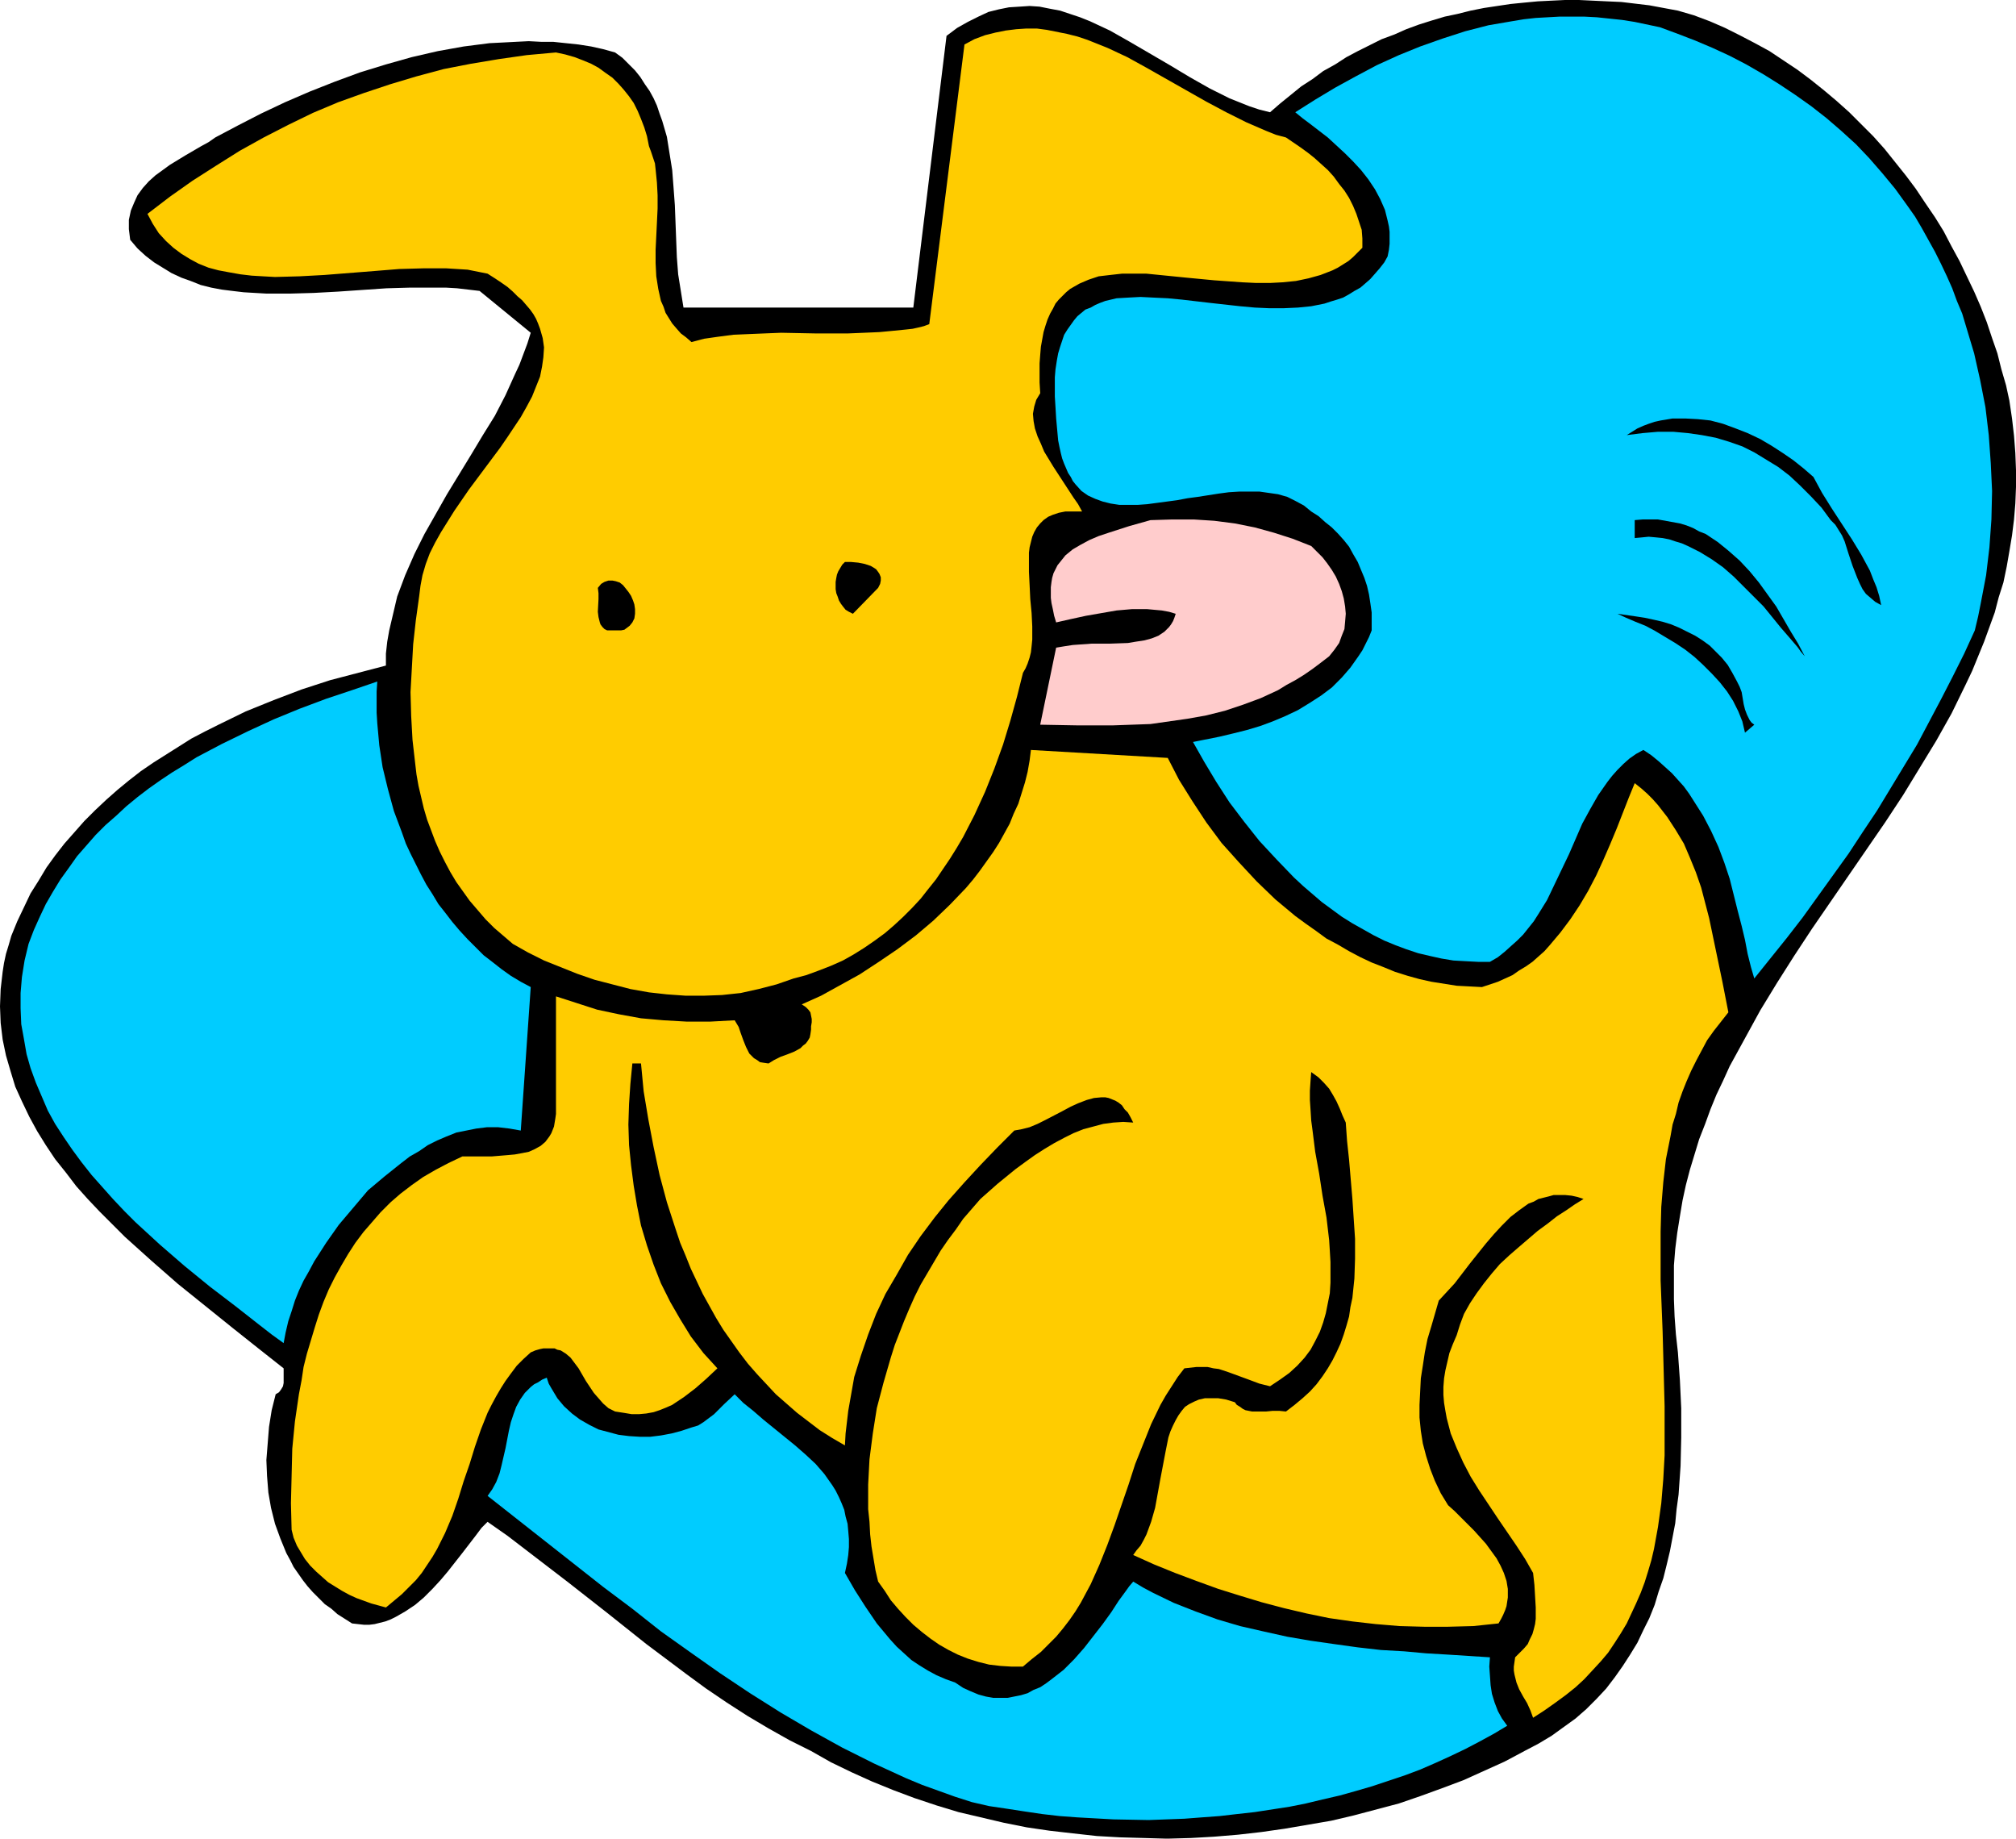 <?xml version="1.0" encoding="UTF-8" standalone="no"?>
<svg
   version="1.0"
   width="129.766mm"
   height="118.324mm"
   id="svg12"
   sodipodi:docname="Dog Leaping 2.wmf"
   xmlns:inkscape="http://www.inkscape.org/namespaces/inkscape"
   xmlns:sodipodi="http://sodipodi.sourceforge.net/DTD/sodipodi-0.dtd"
   xmlns="http://www.w3.org/2000/svg"
   xmlns:svg="http://www.w3.org/2000/svg">
  <sodipodi:namedview
     id="namedview12"
     pagecolor="#ffffff"
     bordercolor="#000000"
     borderopacity="0.25"
     inkscape:showpageshadow="2"
     inkscape:pageopacity="0.0"
     inkscape:pagecheckerboard="0"
     inkscape:deskcolor="#d1d1d1"
     inkscape:document-units="mm" />
  <defs
     id="defs1">
    <pattern
       id="WMFhbasepattern"
       patternUnits="userSpaceOnUse"
       width="6"
       height="6"
       x="0"
       y="0" />
  </defs>
  <path
     style="fill:#000000;fill-opacity:1;fill-rule:evenodd;stroke:none"
     d="m 308.979,27.304 2.424,-2.1 2.586,-2.1 2.586,-2.1 2.747,-1.777 2.586,-1.939 2.909,-1.616 2.747,-1.777 2.747,-1.454 2.909,-1.454 2.909,-1.454 3.07,-1.131 2.909,-1.293 3.07,-1.131 3.07,-0.969 3.232,-0.969 3.07,-0.646 3.232,-0.808 3.232,-0.646 3.232,-0.485 3.232,-0.485 3.232,-0.323 3.394,-0.323 3.232,-0.162 L 380.729,0 h 3.394 l 3.394,0.162 3.394,0.162 3.555,0.162 6.787,0.808 6.949,1.293 3.878,1.131 3.878,1.454 3.717,1.616 3.555,1.777 3.717,1.939 3.555,1.939 3.394,2.262 3.394,2.262 3.232,2.423 3.232,2.585 3.07,2.585 3.07,2.747 2.909,2.908 2.909,2.908 2.747,3.07 2.586,3.231 2.586,3.231 2.424,3.231 2.262,3.393 2.424,3.554 2.101,3.393 1.939,3.716 1.939,3.554 1.778,3.716 1.778,3.716 1.616,3.716 1.454,3.716 1.293,3.878 1.293,3.716 0.97,3.878 1.131,3.878 0.808,3.716 0.646,4.362 0.485,4.201 0.323,4.201 0.162,4.201 v 4.039 l -0.162,4.039 -0.323,3.878 -0.485,3.878 -0.646,3.878 -0.646,3.716 -0.808,3.878 -1.131,3.554 -0.97,3.716 -1.293,3.554 -1.293,3.554 -1.454,3.554 -1.454,3.554 -1.616,3.393 -3.394,6.947 -3.717,6.624 -4.04,6.624 -4.04,6.624 -4.363,6.624 -8.888,12.925 -8.888,12.925 -4.363,6.624 -4.202,6.624 -4.04,6.624 -3.717,6.786 -3.717,6.786 -1.616,3.554 -1.616,3.393 -1.454,3.554 -1.293,3.554 -1.454,3.716 -1.131,3.716 -1.131,3.716 -0.97,3.716 -0.808,3.716 -0.646,3.878 -0.646,4.039 -0.485,3.878 -0.323,4.039 v 4.201 4.039 l 0.162,4.201 0.323,4.362 0.485,4.362 0.485,6.786 0.323,6.786 v 7.109 l -0.162,6.947 -0.485,6.947 -0.485,3.554 -0.323,3.393 -0.646,3.393 -0.646,3.393 -0.808,3.393 -0.808,3.231 -1.131,3.231 -0.97,3.231 -1.293,3.231 -1.454,2.908 -1.454,3.07 -1.778,2.908 -1.778,2.747 -1.939,2.747 -2.101,2.747 -2.262,2.423 -2.586,2.585 -2.586,2.262 -2.909,2.1 -2.909,2.1 -3.232,1.939 -3.394,1.777 -4.848,2.585 -5.01,2.262 -5.01,2.262 -5.171,1.939 -5.333,1.939 -5.171,1.777 -5.494,1.454 -5.494,1.454 -5.494,1.293 -5.656,0.969 -5.656,0.969 -5.656,0.808 -5.656,0.646 -5.818,0.485 -5.656,0.323 -5.818,0.162 -5.656,-0.162 -5.818,-0.162 -5.656,-0.323 -5.818,-0.646 -5.656,-0.646 -5.494,-0.808 -5.656,-1.131 -5.494,-1.293 -5.494,-1.293 -5.333,-1.616 -5.333,-1.777 -5.171,-1.939 -5.171,-2.1 -5.01,-2.262 -5.01,-2.423 -4.848,-2.747 -5.171,-2.585 -5.171,-2.908 -5.171,-3.07 -5.01,-3.231 -5.01,-3.393 -4.848,-3.554 -9.696,-7.27 -9.534,-7.593 -9.696,-7.593 -9.696,-7.432 -4.848,-3.716 -4.848,-3.393 -1.454,1.454 -1.454,1.939 -1.616,2.1 -1.616,2.1 -3.555,4.524 -1.778,2.1 -1.939,2.1 -2.101,2.1 -2.101,1.777 -2.424,1.616 -2.262,1.293 -1.293,0.646 -1.293,0.485 -1.293,0.323 -1.293,0.323 -1.293,0.162 H 88.557 l -1.454,-0.162 -1.454,-0.162 -1.778,-1.131 -1.778,-1.131 -1.454,-1.293 -1.616,-1.131 -2.909,-2.908 -1.293,-1.454 -1.131,-1.454 -1.131,-1.616 -1.131,-1.616 -0.808,-1.616 -0.97,-1.777 -1.454,-3.554 -1.293,-3.554 -0.97,-3.878 -0.646,-3.716 -0.323,-4.039 -0.162,-3.878 0.323,-4.039 0.323,-4.039 0.646,-4.039 0.97,-3.878 0.808,-0.485 0.485,-0.646 0.485,-0.808 0.162,-0.808 v -1.777 -0.808 -0.969 l -3.07,-2.423 -3.07,-2.423 -6.302,-5.008 -6.626,-5.332 -6.626,-5.332 -6.464,-5.655 -6.464,-5.816 -3.07,-3.07 -3.07,-3.07 -2.909,-3.07 -2.747,-3.07 -2.586,-3.393 -2.586,-3.231 -2.262,-3.393 -2.101,-3.393 -1.939,-3.554 -1.778,-3.716 -1.616,-3.554 L 2.586,260.602 1.454,256.724 0.646,252.847 0.162,248.808 0,244.769 l 0.162,-4.201 0.485,-4.201 0.323,-2.1 0.485,-2.262 0.646,-2.1 0.646,-2.262 1.454,-3.554 1.616,-3.393 1.616,-3.393 1.939,-3.07 1.939,-3.231 2.101,-2.908 2.262,-2.908 2.424,-2.747 2.424,-2.747 2.586,-2.585 2.747,-2.585 2.747,-2.423 2.747,-2.262 2.909,-2.262 3.07,-2.1 3.07,-1.939 3.07,-1.939 3.07,-1.939 3.394,-1.777 3.232,-1.616 6.626,-3.231 6.787,-2.747 6.787,-2.585 6.949,-2.262 6.787,-1.777 6.787,-1.777 v -2.908 l 0.323,-2.908 0.485,-2.747 0.646,-2.747 0.646,-2.747 0.646,-2.747 0.97,-2.585 0.97,-2.585 2.262,-5.17 2.424,-4.847 2.747,-4.847 2.747,-4.847 5.818,-9.532 2.909,-4.847 2.909,-4.685 2.586,-5.008 2.262,-5.008 1.131,-2.423 0.97,-2.585 0.97,-2.585 0.808,-2.585 -12.443,-10.179 -2.747,-0.323 -2.747,-0.323 -2.747,-0.162 h -2.747 -5.818 L 94.051,70.119 82.254,70.926 76.275,71.25 70.619,71.411 H 64.802 L 62.054,71.25 59.307,71.088 56.56,70.765 53.974,70.442 51.389,69.957 48.803,69.311 46.379,68.341 44.117,67.534 41.693,66.403 39.592,65.11 37.491,63.818 35.39,62.202 l -1.939,-1.777 -1.778,-2.1 -0.162,-1.293 -0.162,-1.293 v -1.131 -1.131 l 0.485,-2.262 0.808,-1.939 0.808,-1.777 1.293,-1.777 1.454,-1.616 1.616,-1.454 1.778,-1.293 1.778,-1.293 3.717,-2.262 1.939,-1.131 1.939,-1.131 1.778,-0.969 1.616,-1.131 5.494,-2.908 5.656,-2.908 5.818,-2.747 5.979,-2.585 6.141,-2.423 6.141,-2.262 6.302,-1.939 6.302,-1.777 6.302,-1.454 6.302,-1.131 6.302,-0.808 3.232,-0.162 3.07,-0.162 3.232,-0.162 3.07,0.162 h 2.909 l 3.07,0.323 3.07,0.323 3.07,0.485 2.909,0.646 2.909,0.808 1.778,1.293 1.616,1.616 1.454,1.454 1.293,1.616 1.131,1.777 1.131,1.616 0.97,1.777 0.808,1.777 0.646,1.939 0.646,1.777 1.131,3.878 0.646,4.039 0.646,4.039 0.323,4.201 0.323,4.362 0.323,8.401 0.162,4.201 0.323,4.201 0.646,4.039 0.646,4.039 h 55.914 l 8.08,-66.079 2.586,-1.939 2.586,-1.454 2.586,-1.293 2.424,-1.131 2.586,-0.646 2.424,-0.485 2.586,-0.162 2.424,-0.162 2.424,0.162 2.424,0.485 2.586,0.485 2.424,0.808 2.424,0.808 2.424,0.969 2.424,1.131 2.424,1.131 4.848,2.747 9.696,5.655 4.848,2.908 4.848,2.747 4.848,2.423 2.424,0.969 2.424,0.969 2.424,0.808 z"
     id="path1" />
  <path
     style="fill:#ffcc00;fill-opacity:1;fill-rule:evenodd;stroke:none"
     d="m 331.441,60.263 -1.131,1.131 -1.131,1.131 -1.131,0.969 -1.293,0.808 -1.293,0.808 -1.293,0.646 -2.909,1.131 -2.909,0.808 -3.07,0.646 -3.232,0.323 -3.07,0.162 h -3.394 l -3.394,-0.162 -6.787,-0.485 -6.787,-0.646 -6.464,-0.646 -3.232,-0.323 h -3.07 -2.909 l -2.909,0.323 -2.747,0.323 -2.424,0.808 -2.262,0.969 -1.131,0.646 -1.131,0.646 -0.97,0.808 -0.808,0.808 -0.97,0.969 -0.808,0.969 -0.646,1.293 -0.646,1.131 -0.646,1.454 -0.485,1.454 -0.485,1.616 -0.323,1.777 -0.323,1.777 -0.162,1.939 -0.162,2.1 v 2.262 2.423 l 0.162,2.585 -0.485,0.808 -0.485,0.808 -0.485,1.616 -0.323,1.777 0.162,1.777 0.323,1.777 0.646,1.939 0.808,1.777 0.808,1.939 2.262,3.716 2.424,3.716 2.424,3.716 1.131,1.616 0.97,1.777 h -2.101 -1.939 l -1.616,0.323 -1.454,0.485 -1.131,0.485 -1.131,0.808 -0.808,0.808 -0.808,0.969 -0.646,1.131 -0.485,1.131 -0.323,1.292 -0.323,1.293 -0.162,1.293 v 1.616 3.07 l 0.162,3.231 0.162,3.393 0.323,3.393 0.162,3.231 v 3.231 l -0.162,1.616 -0.162,1.454 -0.323,1.293 -0.485,1.454 -0.485,1.131 -0.646,1.131 -1.454,5.816 -1.616,5.816 -1.778,5.816 -2.101,5.816 -2.262,5.655 -2.586,5.655 -2.747,5.332 -1.616,2.747 -1.616,2.585 -3.394,5.008 -1.939,2.423 -1.778,2.262 -2.101,2.262 -2.101,2.1 -2.262,2.1 -2.262,1.939 -2.424,1.777 -2.586,1.777 -2.586,1.616 -2.586,1.454 -2.909,1.293 -2.909,1.131 -3.07,1.131 -3.07,0.808 -4.202,1.454 -4.363,1.131 -4.363,0.969 -4.525,0.485 -4.363,0.162 h -4.525 l -4.525,-0.323 -4.363,-0.485 -4.525,-0.808 -4.363,-1.131 -4.363,-1.131 -4.202,-1.454 -4.04,-1.616 -4.04,-1.616 -3.878,-1.939 -3.717,-2.1 -2.262,-1.939 -2.262,-1.939 -2.101,-2.1 -1.939,-2.262 -1.939,-2.262 -1.616,-2.262 -1.616,-2.262 -1.454,-2.423 -1.293,-2.423 -1.293,-2.585 -1.131,-2.585 -0.97,-2.585 -0.97,-2.585 -0.808,-2.747 -0.646,-2.747 -0.646,-2.747 -0.485,-2.747 -0.323,-2.747 -0.646,-5.655 -0.323,-5.816 -0.162,-5.816 0.323,-5.816 0.323,-5.816 0.646,-5.816 0.808,-5.816 0.323,-2.585 0.485,-2.585 0.808,-2.747 0.97,-2.585 1.293,-2.585 1.454,-2.585 1.616,-2.585 1.616,-2.585 3.555,-5.17 7.595,-10.178 1.778,-2.585 1.616,-2.423 1.616,-2.423 1.454,-2.585 1.293,-2.423 0.97,-2.423 0.97,-2.423 0.485,-2.423 0.323,-2.262 0.162,-2.423 -0.323,-2.262 -0.646,-2.262 -0.485,-1.293 -0.485,-1.131 -0.646,-1.131 -0.808,-1.131 -0.97,-1.131 -0.97,-1.131 -1.131,-0.969 -1.131,-1.131 -1.293,-1.131 -1.616,-1.131 -1.454,-0.969 -1.778,-1.131 -2.424,-0.485 -2.424,-0.485 -2.586,-0.162 -2.586,-0.162 h -5.656 l -5.818,0.162 -5.979,0.485 -6.141,0.485 -6.141,0.485 -5.979,0.323 -5.979,0.162 -2.909,-0.162 -2.747,-0.162 -2.747,-0.323 -2.747,-0.485 -2.586,-0.485 -2.424,-0.646 -2.424,-0.969 -2.101,-1.131 -2.101,-1.293 -1.939,-1.454 -1.778,-1.616 -1.778,-1.939 -1.454,-2.262 -1.293,-2.423 5.494,-4.201 5.494,-3.878 5.818,-3.716 5.656,-3.554 5.818,-3.231 5.979,-3.07 5.979,-2.908 6.141,-2.585 6.302,-2.262 6.302,-2.1 6.464,-1.939 6.626,-1.777 6.626,-1.293 6.787,-1.131 6.787,-0.969 7.11,-0.646 2.262,0.485 2.262,0.646 2.101,0.808 1.939,0.808 1.778,0.969 1.778,1.293 1.616,1.131 1.454,1.454 1.293,1.454 1.293,1.616 1.131,1.616 0.97,1.939 0.808,1.939 0.808,2.1 0.646,2.1 0.485,2.423 0.485,1.293 0.485,1.454 0.485,1.454 0.162,1.454 0.323,3.231 0.162,3.07 v 3.231 l -0.162,3.393 -0.323,6.624 v 3.231 l 0.162,3.231 0.485,3.07 0.323,1.454 0.323,1.454 0.646,1.454 0.485,1.454 0.808,1.293 0.808,1.293 0.97,1.131 1.131,1.293 1.293,0.969 1.293,1.131 3.07,-0.808 3.394,-0.485 3.717,-0.485 3.717,-0.162 3.878,-0.162 4.04,-0.162 8.242,0.162 h 8.08 l 3.878,-0.162 3.717,-0.162 3.394,-0.323 3.232,-0.323 1.454,-0.162 1.454,-0.323 1.293,-0.323 1.293,-0.485 8.565,-68.018 2.424,-1.293 2.586,-0.969 2.586,-0.646 2.424,-0.485 2.586,-0.323 2.424,-0.162 h 2.586 l 2.424,0.323 2.424,0.485 2.424,0.485 2.586,0.646 2.424,0.808 2.424,0.969 2.424,0.969 4.848,2.262 4.686,2.585 4.848,2.747 4.848,2.747 4.848,2.747 4.848,2.585 4.848,2.423 4.848,2.1 2.424,0.969 2.424,0.646 3.555,2.423 1.778,1.293 1.616,1.293 1.616,1.454 1.616,1.454 1.454,1.616 1.293,1.777 1.293,1.616 1.131,1.777 0.97,1.939 0.808,1.939 0.646,1.939 0.646,1.939 0.162,2.1 z"
     id="path2" />
  <path
     style="fill:#00ccff;fill-opacity:1;fill-rule:evenodd;stroke:none"
     d="m 463.953,49.923 1.939,2.747 1.616,2.747 1.616,2.908 1.616,2.908 1.454,2.908 1.454,3.07 1.293,2.908 1.131,3.07 1.293,3.07 1.939,6.463 0.97,3.231 1.454,6.463 1.293,6.624 0.808,6.786 0.485,6.786 0.323,6.786 -0.162,6.947 -0.485,6.786 -0.808,6.786 -1.293,6.786 -0.646,3.231 -0.808,3.393 -2.586,5.655 -2.747,5.493 -2.909,5.655 -2.909,5.493 -2.909,5.493 -3.232,5.332 -3.232,5.332 -3.232,5.332 -3.555,5.332 -3.394,5.17 -3.717,5.17 -3.717,5.17 -3.717,5.17 -3.878,5.008 -7.918,9.855 -0.808,-2.747 -0.808,-3.231 -0.646,-3.393 -0.808,-3.393 -0.97,-3.716 -0.97,-3.878 -0.97,-3.878 -1.293,-3.878 -1.454,-3.878 -1.778,-3.878 -1.939,-3.716 -2.262,-3.554 -1.131,-1.777 -1.293,-1.777 -1.454,-1.616 -1.454,-1.616 -1.616,-1.454 -1.616,-1.454 -1.778,-1.454 -1.939,-1.293 -1.778,0.969 -1.616,1.131 -1.454,1.293 -1.454,1.454 -1.293,1.454 -1.131,1.454 -2.262,3.231 -1.939,3.393 -1.939,3.554 -3.232,7.432 -1.778,3.716 -1.778,3.716 -1.778,3.716 -2.101,3.393 -1.131,1.777 -1.293,1.616 -1.293,1.616 -1.454,1.454 -1.454,1.293 -1.616,1.454 -1.616,1.293 -1.939,1.131 h -2.909 l -3.07,-0.162 -2.909,-0.162 -2.909,-0.485 -2.909,-0.646 -2.747,-0.646 -2.909,-0.969 -2.586,-0.969 -2.747,-1.131 -2.586,-1.293 -2.586,-1.454 -2.586,-1.454 -2.586,-1.616 -2.424,-1.777 -2.424,-1.777 -2.262,-1.939 -2.262,-1.939 -2.262,-2.1 -4.202,-4.362 -4.202,-4.524 -3.717,-4.685 -3.555,-4.685 -3.232,-5.008 -2.909,-4.847 -2.747,-4.847 6.464,-1.292 3.394,-0.808 3.232,-0.808 3.232,-0.969 3.07,-1.131 3.07,-1.292 3.07,-1.454 2.909,-1.777 2.747,-1.777 2.586,-1.939 2.424,-2.423 2.101,-2.423 1.939,-2.747 0.97,-1.454 0.808,-1.616 0.808,-1.616 0.646,-1.616 v -2.262 -2.1 l -0.323,-2.262 -0.323,-2.1 -0.485,-2.1 -0.646,-1.939 -0.808,-1.939 -0.808,-1.939 -1.131,-1.939 -0.97,-1.777 -1.293,-1.616 -1.454,-1.616 -1.454,-1.454 -1.616,-1.293 -1.616,-1.454 -1.778,-1.131 -1.778,-1.454 -2.101,-1.131 -1.939,-0.969 -2.262,-0.646 -2.262,-0.323 -2.262,-0.323 h -2.424 -2.424 l -2.586,0.162 -2.424,0.323 -5.171,0.808 -2.424,0.323 -2.586,0.485 -4.848,0.646 -2.424,0.323 -2.262,0.162 h -2.424 -2.101 l -2.101,-0.323 -1.939,-0.485 -1.778,-0.646 -1.778,-0.808 -1.616,-1.131 -1.454,-1.616 -0.646,-0.808 -0.485,-0.969 -0.646,-0.969 -0.485,-1.131 -0.485,-1.131 -0.485,-1.293 -0.323,-1.293 -0.323,-1.454 -0.323,-1.616 -0.162,-1.777 -0.162,-1.777 -0.162,-1.777 -0.162,-2.747 -0.162,-2.585 v -2.423 -2.262 l 0.162,-1.939 0.323,-2.1 0.323,-1.777 0.485,-1.616 0.485,-1.454 0.485,-1.454 0.808,-1.293 0.808,-1.131 0.808,-1.131 0.808,-0.969 0.97,-0.808 0.97,-0.808 1.293,-0.485 1.131,-0.646 1.131,-0.485 1.293,-0.485 2.747,-0.646 2.747,-0.162 3.07,-0.162 3.232,0.162 3.394,0.162 3.394,0.323 6.949,0.808 7.272,0.808 3.555,0.323 3.555,0.162 h 3.394 l 3.555,-0.162 3.232,-0.323 3.232,-0.646 1.454,-0.485 1.616,-0.485 1.454,-0.485 1.454,-0.808 1.293,-0.808 1.454,-0.808 1.131,-0.969 1.293,-1.131 1.131,-1.293 1.131,-1.293 1.131,-1.454 0.808,-1.454 0.323,-1.616 0.162,-1.454 V 57.84 56.386 l -0.162,-1.293 -0.323,-1.454 -0.646,-2.585 -1.131,-2.585 -1.293,-2.423 -1.616,-2.423 -1.778,-2.262 -1.939,-2.1 -1.939,-1.939 -2.101,-1.939 -2.101,-1.939 -2.101,-1.616 -2.101,-1.616 -1.939,-1.454 -1.778,-1.454 4.848,-3.07 4.848,-2.908 5.01,-2.747 5.171,-2.747 5.333,-2.423 5.171,-2.1 5.494,-1.939 5.494,-1.777 5.656,-1.454 5.656,-0.969 2.909,-0.485 2.909,-0.323 2.909,-0.162 2.909,-0.162 h 3.07 2.909 l 3.07,0.162 3.07,0.323 3.07,0.323 3.07,0.485 3.07,0.646 3.07,0.646 4.363,1.616 4.202,1.616 4.202,1.777 4.202,1.939 4.04,2.1 4.202,2.423 3.878,2.423 3.878,2.585 3.878,2.747 3.717,2.908 3.555,3.07 3.555,3.231 3.232,3.393 3.232,3.716 3.07,3.716 z"
     id="path3" />
  <path
     style="fill:#000000;fill-opacity:1;fill-rule:evenodd;stroke:none"
     d="m 441.168,116.003 2.101,3.878 2.424,3.878 2.424,3.716 2.424,3.716 2.262,3.716 2.101,3.878 0.808,2.1 0.808,1.939 0.646,2.1 0.485,2.262 -1.454,-0.808 -1.131,-0.969 -1.131,-0.969 -0.808,-1.131 -0.646,-1.293 -0.646,-1.454 -1.131,-2.908 -0.97,-2.908 -0.97,-3.07 -0.646,-1.454 -0.808,-1.293 -0.808,-1.293 -1.131,-1.131 -2.262,-3.07 -2.586,-2.747 -2.586,-2.585 -2.586,-2.423 -2.747,-2.1 -2.909,-1.777 -2.909,-1.777 -2.909,-1.454 -3.232,-1.131 -3.232,-0.969 -3.394,-0.646 -3.394,-0.485 -3.555,-0.323 h -3.717 l -3.717,0.323 -3.878,0.485 1.293,-0.808 1.293,-0.808 1.454,-0.646 1.293,-0.485 1.454,-0.485 1.454,-0.323 2.909,-0.485 h 3.07 l 3.07,0.162 3.07,0.323 3.07,0.808 3.07,1.131 2.909,1.131 3.07,1.454 2.747,1.616 2.747,1.777 2.586,1.777 2.424,1.939 z"
     id="path4" />
  <path
     style="fill:#ffcccc;fill-opacity:1;fill-rule:evenodd;stroke:none"
     d="m 318.998,132.805 1.293,1.292 1.454,1.454 1.131,1.454 1.131,1.616 0.97,1.616 0.808,1.777 0.646,1.777 0.485,1.777 0.323,1.939 0.162,1.777 -0.162,1.939 -0.162,1.777 -0.646,1.616 -0.646,1.777 -1.131,1.616 -1.293,1.616 -2.101,1.616 -1.939,1.454 -2.101,1.454 -2.101,1.292 -2.101,1.131 -2.101,1.293 -4.202,1.939 -4.363,1.616 -4.363,1.454 -4.525,1.131 -4.525,0.808 -4.525,0.646 -4.525,0.646 -4.525,0.162 -4.525,0.162 h -8.888 l -8.888,-0.162 3.878,-18.741 1.939,-0.323 2.101,-0.323 4.525,-0.323 h 2.262 2.101 l 4.525,-0.162 1.939,-0.323 2.101,-0.323 1.778,-0.485 1.616,-0.646 1.454,-0.969 1.131,-1.131 0.485,-0.646 0.485,-0.808 0.323,-0.808 0.323,-0.969 -1.616,-0.485 -1.778,-0.323 -1.778,-0.162 -1.778,-0.162 h -1.778 -1.939 l -3.717,0.323 -3.717,0.646 -3.717,0.646 -3.717,0.808 -3.555,0.808 -0.485,-1.616 -0.323,-1.616 -0.323,-1.454 -0.162,-1.293 v -1.454 -1.131 l 0.162,-1.293 0.162,-0.969 0.323,-1.131 0.485,-0.969 0.485,-0.969 0.646,-0.808 1.293,-1.616 1.778,-1.454 1.939,-1.131 2.101,-1.131 2.262,-0.969 2.424,-0.808 5.01,-1.616 5.171,-1.454 5.333,-0.162 h 5.171 l 5.01,0.323 5.01,0.646 4.848,0.969 4.686,1.292 4.525,1.454 z"
     id="path5" />
  <path
     style="fill:#000000;fill-opacity:1;fill-rule:evenodd;stroke:none"
     d="m 439.067,159.625 -0.97,-1.131 -0.808,-1.131 -1.939,-2.262 -2.101,-2.423 -2.101,-2.585 -2.101,-2.585 -2.424,-2.423 -2.424,-2.423 -2.424,-2.423 -2.586,-2.262 -2.747,-1.939 -2.909,-1.777 -2.909,-1.454 -1.454,-0.646 -1.616,-0.485 -1.454,-0.485 -1.616,-0.323 -1.616,-0.162 -1.778,-0.162 -1.616,0.162 -1.778,0.162 v -4.362 l 1.939,-0.162 h 1.939 1.778 l 1.778,0.323 1.778,0.323 1.778,0.323 1.616,0.485 1.616,0.646 1.454,0.808 1.616,0.646 1.454,0.969 1.454,0.969 2.586,2.1 2.747,2.423 2.424,2.585 2.262,2.747 2.101,2.908 2.101,2.908 1.778,3.07 1.778,3.07 1.778,2.908 z"
     id="path6" />
  <path
     style="fill:#000000;fill-opacity:1;fill-rule:evenodd;stroke:none"
     d="m 213.635,142.984 -6.141,6.301 -0.97,-0.485 -0.808,-0.485 -0.646,-0.808 -0.485,-0.646 -0.485,-0.808 -0.323,-0.969 -0.323,-0.808 -0.162,-0.969 v -0.969 -0.808 l 0.162,-0.969 0.162,-0.808 0.323,-0.808 0.485,-0.808 0.485,-0.808 0.646,-0.646 h 1.454 l 1.778,0.162 1.616,0.323 1.454,0.485 0.808,0.485 0.485,0.323 0.485,0.646 0.323,0.485 0.323,0.808 v 0.808 l -0.162,0.808 z"
     id="path7" />
  <path
     style="fill:#000000;fill-opacity:1;fill-rule:evenodd;stroke:none"
     d="m 153.843,151.385 -0.646,0.808 -0.646,0.485 -0.646,0.485 -0.808,0.162 h -1.778 -0.808 -0.808 l -0.646,-0.323 -0.485,-0.485 -0.485,-0.646 -0.162,-0.485 -0.323,-1.292 -0.162,-1.293 0.162,-3.07 v -1.454 l -0.162,-1.293 0.808,-0.969 0.808,-0.485 0.97,-0.323 h 0.97 l 0.808,0.162 0.97,0.323 0.808,0.646 0.646,0.808 0.646,0.808 0.646,0.969 0.485,1.131 0.323,0.969 0.162,1.131 v 1.131 l -0.162,1.131 z"
     id="path8" />
  <path
     style="fill:#000000;fill-opacity:1;fill-rule:evenodd;stroke:none"
     d="m 422.584,165.764 0.646,1.293 0.485,1.293 0.485,2.908 0.323,1.293 0.485,1.293 0.646,1.293 0.485,0.646 0.646,0.485 -2.262,1.939 -0.646,-2.747 -0.97,-2.423 -1.293,-2.585 -1.454,-2.262 -1.778,-2.262 -1.939,-2.1 -2.101,-2.1 -2.101,-1.939 -2.262,-1.777 -2.424,-1.616 -2.424,-1.454 -2.424,-1.454 -2.424,-1.293 -2.424,-0.969 -2.262,-0.969 -2.101,-0.969 4.525,0.646 2.101,0.323 2.262,0.485 2.101,0.485 2.101,0.646 1.939,0.808 1.939,0.969 1.939,0.969 1.778,1.131 1.778,1.293 1.454,1.454 1.454,1.454 1.454,1.777 1.131,1.939 z"
     id="path9" />
  <path
     style="fill:#00ccff;fill-opacity:1;fill-rule:evenodd;stroke:none"
     d="m 129.118,240.083 -2.424,34.898 -2.747,-0.485 -2.747,-0.323 h -2.747 l -2.586,0.323 -2.424,0.485 -2.424,0.485 -2.424,0.969 -2.262,0.969 -2.262,1.131 -2.101,1.454 -2.262,1.293 -2.101,1.616 -4.04,3.231 -4.04,3.393 -3.555,4.201 -3.555,4.201 -3.07,4.362 -1.454,2.262 -1.454,2.262 -1.293,2.423 -1.293,2.262 -1.131,2.423 -0.97,2.423 -0.808,2.585 -0.808,2.423 -0.646,2.747 -0.485,2.585 -2.909,-2.1 -2.909,-2.262 -5.979,-4.685 -6.141,-4.685 -6.141,-5.008 -5.979,-5.17 -5.979,-5.493 -2.747,-2.747 -2.747,-2.908 -2.586,-2.908 -2.586,-2.908 -2.424,-3.07 -2.262,-3.07 -2.101,-3.07 -2.101,-3.231 -1.778,-3.231 -1.454,-3.393 -1.454,-3.393 -1.293,-3.554 -0.97,-3.393 -0.646,-3.716 -0.646,-3.554 -0.162,-3.878 v -3.716 l 0.323,-3.878 0.646,-4.039 0.97,-4.039 1.293,-3.393 1.454,-3.231 1.454,-3.07 1.778,-3.07 1.778,-2.908 2.101,-2.908 1.939,-2.747 2.262,-2.585 2.262,-2.585 2.424,-2.423 2.586,-2.262 2.424,-2.262 2.747,-2.262 2.747,-2.1 2.747,-1.939 2.909,-1.939 2.909,-1.777 3.07,-1.939 6.141,-3.231 6.302,-3.07 6.302,-2.908 6.302,-2.585 6.464,-2.423 6.302,-2.1 6.141,-2.1 -0.162,2.423 v 2.585 2.585 l 0.162,2.585 0.485,5.332 0.808,5.332 1.293,5.332 1.454,5.332 1.939,5.17 0.97,2.747 1.131,2.423 1.293,2.585 1.293,2.585 1.293,2.423 1.454,2.262 1.454,2.423 1.778,2.262 1.616,2.1 1.778,2.1 1.939,2.1 1.939,1.939 1.939,1.939 2.101,1.616 2.262,1.777 2.262,1.616 2.424,1.454 z"
     id="path10" />
  <path
     style="fill:#ffcc00;fill-opacity:1;fill-rule:evenodd;stroke:none"
     d="m 284.092,184.344 2.747,5.332 3.232,5.17 3.394,5.17 3.717,5.008 4.202,4.685 4.363,4.685 4.525,4.362 4.848,4.039 2.424,1.777 2.747,1.939 2.424,1.777 2.747,1.454 2.747,1.616 2.747,1.454 2.747,1.293 2.909,1.131 2.747,1.131 3.07,0.969 2.909,0.808 2.909,0.646 3.07,0.485 3.07,0.485 3.07,0.162 3.07,0.162 1.939,-0.646 1.939,-0.646 1.778,-0.808 1.778,-0.808 1.616,-1.131 1.616,-0.969 1.616,-1.131 2.909,-2.585 1.293,-1.454 2.586,-3.07 2.424,-3.231 2.262,-3.393 2.101,-3.554 1.939,-3.716 1.778,-3.878 1.616,-3.716 1.616,-3.878 1.454,-3.716 1.454,-3.716 1.454,-3.554 1.616,1.292 1.454,1.293 1.293,1.293 1.293,1.454 2.262,2.908 2.101,3.231 1.939,3.231 1.454,3.393 1.454,3.554 1.293,3.716 0.97,3.716 0.97,3.716 1.616,7.755 1.616,7.755 1.454,7.432 -1.778,2.262 -1.778,2.262 -1.616,2.262 -1.293,2.423 -1.293,2.423 -1.293,2.585 -1.131,2.585 -0.97,2.423 -0.97,2.747 -0.646,2.747 -0.808,2.585 -0.485,2.747 -1.131,5.655 -0.646,5.655 -0.485,5.978 -0.162,5.978 v 5.978 5.978 l 0.485,12.279 0.162,5.978 0.162,6.139 0.162,6.139 v 5.978 5.978 l -0.323,5.816 -0.485,5.816 -0.808,5.816 -0.97,5.332 -0.646,2.747 -0.808,2.747 -0.808,2.585 -0.97,2.585 -1.131,2.585 -1.131,2.423 -1.131,2.423 -1.454,2.423 -1.454,2.262 -1.616,2.423 -1.778,2.1 -1.939,2.1 -2.101,2.262 -2.101,1.939 -2.424,1.939 -2.424,1.777 -2.747,1.939 -2.747,1.777 -0.646,-1.777 -0.808,-1.777 -0.97,-1.616 -0.97,-1.777 -0.646,-1.616 -0.485,-1.939 -0.162,-0.969 v -0.969 l 0.162,-1.131 0.162,-1.131 1.131,-1.131 0.97,-0.969 0.97,-1.131 0.485,-1.131 0.646,-1.293 0.323,-1.131 0.323,-1.292 0.162,-1.293 v -2.747 l -0.162,-2.747 -0.162,-2.747 -0.323,-2.908 -1.939,-3.393 -2.101,-3.231 -4.525,-6.624 -4.525,-6.786 -2.101,-3.393 -1.778,-3.393 -1.616,-3.554 -1.454,-3.554 -0.97,-3.716 -0.323,-1.777 -0.323,-1.939 -0.162,-1.939 v -1.939 l 0.162,-2.1 0.323,-1.939 0.485,-2.1 0.485,-2.1 0.808,-2.1 0.97,-2.262 0.808,-2.585 0.97,-2.585 1.454,-2.585 1.616,-2.423 1.778,-2.423 1.939,-2.423 1.939,-2.262 2.262,-2.1 2.424,-2.1 2.262,-1.939 2.262,-1.939 2.424,-1.777 2.262,-1.777 2.262,-1.454 2.101,-1.454 2.101,-1.293 -1.454,-0.485 -1.454,-0.323 -1.616,-0.162 h -1.293 -1.454 l -1.131,0.323 -1.293,0.323 -1.293,0.323 -1.131,0.646 -1.293,0.485 -2.262,1.616 -2.101,1.616 -2.101,2.1 -1.939,2.1 -1.939,2.262 -1.939,2.423 -1.939,2.423 -3.717,4.847 -1.939,2.1 -1.939,2.1 -1.778,6.139 -0.97,3.231 -0.646,3.231 -0.485,3.231 -0.485,3.07 -0.162,3.231 -0.162,3.231 v 3.07 l 0.323,3.231 0.485,3.07 0.808,3.07 0.97,3.07 1.131,2.908 1.454,3.07 1.778,2.908 1.616,1.454 1.454,1.454 3.232,3.231 1.454,1.616 1.454,1.616 1.293,1.777 1.293,1.777 0.97,1.777 0.808,1.777 0.646,1.939 0.323,1.939 v 2.1 l -0.323,2.1 -0.323,0.969 -0.485,1.131 -0.485,0.969 -0.646,1.131 -6.141,0.646 -6.141,0.162 h -5.818 l -5.979,-0.162 -5.818,-0.485 -5.656,-0.646 -5.656,-0.808 -5.494,-1.131 -5.494,-1.293 -5.494,-1.454 -5.333,-1.616 -5.171,-1.616 -5.333,-1.939 -5.171,-1.939 -5.171,-2.1 -5.01,-2.262 0.808,-1.131 0.97,-1.131 0.808,-1.454 0.646,-1.292 1.131,-3.07 0.97,-3.393 0.646,-3.554 0.646,-3.554 0.646,-3.393 0.646,-3.393 0.646,-3.231 0.485,-1.454 0.646,-1.454 0.646,-1.293 0.646,-1.131 0.808,-1.131 0.808,-0.969 0.97,-0.646 1.293,-0.646 1.131,-0.485 1.454,-0.323 h 1.616 1.616 l 1.939,0.323 2.101,0.646 0.485,0.646 0.808,0.485 0.646,0.485 0.646,0.323 1.616,0.323 h 1.778 1.616 l 1.616,-0.162 h 1.616 l 1.616,0.162 2.101,-1.616 1.939,-1.616 1.778,-1.616 1.616,-1.777 1.454,-1.939 1.293,-1.939 1.131,-1.939 0.97,-1.939 0.97,-2.1 0.808,-2.262 0.646,-2.1 0.646,-2.262 0.323,-2.262 0.485,-2.262 0.485,-4.685 0.162,-4.847 v -4.847 l -0.323,-4.847 -0.323,-4.847 -0.808,-9.532 -0.485,-4.524 -0.323,-4.524 -0.808,-1.777 -0.646,-1.616 -0.808,-1.777 -0.808,-1.454 -0.97,-1.616 -1.293,-1.454 -1.293,-1.293 -1.778,-1.293 -0.162,2.1 -0.162,2.423 v 2.262 l 0.162,2.423 0.162,2.585 0.323,2.423 0.646,5.17 0.97,5.332 0.808,5.332 0.97,5.332 0.646,5.493 0.162,2.585 0.162,2.747 v 2.585 2.423 l -0.162,2.585 -0.485,2.423 -0.485,2.423 -0.646,2.262 -0.808,2.262 -1.131,2.262 -1.131,2.1 -1.454,1.939 -1.778,1.939 -1.939,1.777 -2.262,1.616 -2.424,1.616 -2.586,-0.646 -2.586,-0.969 -4.848,-1.777 -2.424,-0.808 -1.293,-0.162 -1.454,-0.323 h -1.293 -1.454 l -1.454,0.162 -1.454,0.162 -1.616,2.1 -1.454,2.262 -1.454,2.262 -1.293,2.262 -2.262,4.685 -1.939,4.847 -1.939,4.847 -1.616,5.008 -3.394,9.855 -1.778,4.847 -1.939,4.847 -2.101,4.685 -2.424,4.524 -1.293,2.1 -1.454,2.1 -1.616,2.1 -1.616,1.939 -1.939,1.939 -1.778,1.777 -2.262,1.777 -2.101,1.777 h -2.909 l -2.586,-0.162 -2.747,-0.323 -2.586,-0.646 -2.586,-0.808 -2.424,-0.969 -2.262,-1.131 -2.262,-1.292 -2.101,-1.454 -2.101,-1.616 -2.101,-1.777 -1.939,-1.939 -1.778,-1.939 -1.778,-2.1 -1.454,-2.262 -1.616,-2.262 -0.646,-2.747 -0.485,-2.908 -0.485,-2.908 -0.323,-2.908 -0.162,-3.07 -0.323,-3.07 v -2.908 -3.07 l 0.162,-3.07 0.162,-3.07 0.808,-6.301 0.97,-6.139 1.616,-6.139 1.778,-6.139 0.97,-3.07 1.131,-2.908 1.131,-2.908 1.293,-3.07 1.293,-2.908 1.454,-2.908 1.616,-2.747 1.616,-2.747 1.616,-2.747 1.778,-2.585 1.939,-2.585 1.778,-2.585 2.101,-2.423 2.101,-2.423 4.202,-3.716 4.363,-3.554 2.424,-1.777 2.262,-1.616 2.262,-1.454 2.424,-1.454 2.424,-1.293 2.262,-1.131 2.424,-0.969 2.424,-0.646 2.424,-0.646 2.424,-0.323 2.424,-0.162 2.424,0.162 -0.646,-1.293 -0.646,-1.131 -0.808,-0.808 -0.646,-0.969 -0.808,-0.646 -0.808,-0.485 -0.808,-0.323 -0.808,-0.323 -0.808,-0.162 h -0.97 l -1.778,0.162 -1.778,0.485 -2.101,0.808 -1.778,0.808 -2.101,1.131 -4.04,2.1 -1.939,0.969 -1.939,0.808 -1.939,0.485 -1.778,0.323 -4.202,4.201 -4.04,4.201 -3.878,4.201 -3.878,4.362 -3.394,4.201 -3.394,4.524 -3.07,4.524 -2.747,4.847 -2.747,4.685 -2.262,4.847 -1.939,5.008 -1.778,5.17 -1.616,5.17 -0.485,2.747 -0.485,2.747 -0.485,2.747 -0.323,2.747 -0.323,2.747 -0.162,2.908 -3.07,-1.777 -3.07,-1.939 -2.747,-2.1 -2.747,-2.1 -2.586,-2.262 -2.586,-2.262 -2.262,-2.423 -2.262,-2.423 -2.262,-2.585 -2.101,-2.747 -1.939,-2.747 -1.939,-2.747 -1.778,-2.908 -1.616,-2.908 -1.616,-2.908 -1.454,-3.07 -1.454,-3.07 -1.293,-3.231 -1.293,-3.07 -1.131,-3.393 -2.101,-6.463 -1.778,-6.624 -1.454,-6.786 -1.293,-6.786 -1.131,-6.786 -0.646,-6.786 h -2.101 l -0.485,5.008 -0.323,4.847 -0.162,5.008 0.162,5.008 0.485,4.847 0.646,5.008 0.808,4.847 0.97,4.847 1.454,4.847 1.616,4.685 1.778,4.524 2.262,4.524 2.424,4.201 2.586,4.201 3.07,4.039 3.394,3.716 -2.747,2.585 -2.586,2.262 -2.747,2.1 -1.454,0.969 -1.454,0.969 -1.454,0.646 -1.616,0.646 -1.454,0.485 -1.778,0.323 -1.778,0.162 h -1.778 l -1.939,-0.323 -2.101,-0.323 -1.616,-0.808 -1.293,-1.131 -1.131,-1.293 -1.131,-1.293 -1.939,-2.908 -1.778,-3.07 -0.97,-1.293 -0.97,-1.293 -1.131,-0.969 -1.293,-0.808 -0.808,-0.162 -0.646,-0.323 h -0.808 -0.97 -0.97 l -0.808,0.162 -1.131,0.323 -1.131,0.485 -1.778,1.616 -1.616,1.616 -1.454,1.939 -1.293,1.777 -1.131,1.777 -1.131,1.939 -1.131,2.1 -0.97,1.939 -1.616,4.039 -1.454,4.201 -1.293,4.201 -1.454,4.201 -1.293,4.201 -1.454,4.201 -1.778,4.201 -0.97,1.939 -0.97,1.939 -1.131,1.939 -1.293,1.939 -1.293,1.939 -1.454,1.777 -1.616,1.616 -1.778,1.777 -1.939,1.616 -1.939,1.616 -1.778,-0.485 -1.778,-0.485 -1.778,-0.646 -1.778,-0.646 -1.778,-0.808 -1.778,-0.969 -3.394,-2.1 -1.454,-1.293 -1.454,-1.292 -1.454,-1.454 -1.293,-1.616 -0.97,-1.616 -0.97,-1.616 -0.808,-1.939 -0.485,-1.939 -0.162,-6.463 0.162,-6.624 0.162,-6.624 0.646,-6.624 0.97,-6.624 0.646,-3.393 0.485,-3.231 0.808,-3.231 0.97,-3.231 0.97,-3.231 0.97,-3.07 1.131,-3.07 1.293,-3.07 1.454,-2.908 1.616,-2.908 1.616,-2.747 1.778,-2.747 1.939,-2.585 2.101,-2.423 2.101,-2.423 2.424,-2.423 2.424,-2.1 2.747,-2.1 2.747,-1.939 3.07,-1.777 3.07,-1.616 3.394,-1.616 h 1.616 1.778 3.717 l 3.878,-0.323 1.778,-0.162 1.778,-0.323 1.616,-0.323 1.454,-0.646 1.454,-0.808 1.131,-0.969 0.97,-1.292 0.485,-0.808 0.646,-1.616 0.162,-0.969 0.162,-0.969 0.162,-1.131 v -28.597 l 5.01,1.616 5.01,1.616 5.333,1.131 5.333,0.969 5.494,0.485 5.656,0.323 h 5.656 l 5.979,-0.323 0.97,1.616 0.485,1.454 0.646,1.777 0.646,1.616 0.808,1.616 0.646,0.646 0.485,0.485 0.808,0.485 0.646,0.485 0.97,0.162 1.131,0.162 1.293,-0.808 1.616,-0.808 1.778,-0.646 1.616,-0.646 1.454,-0.808 0.646,-0.646 0.646,-0.485 0.485,-0.646 0.485,-0.808 0.162,-0.808 0.162,-1.131 v -0.808 l 0.162,-0.969 v -0.808 l -0.162,-0.808 -0.162,-0.808 -0.485,-0.646 -0.646,-0.646 -0.97,-0.646 4.686,-2.1 4.686,-2.585 4.686,-2.585 4.686,-3.07 4.525,-3.07 4.525,-3.393 4.202,-3.554 4.04,-3.878 3.878,-4.039 1.778,-2.1 1.616,-2.1 1.616,-2.262 1.616,-2.262 1.454,-2.262 2.586,-4.685 0.97,-2.423 1.131,-2.423 0.808,-2.585 0.808,-2.585 0.646,-2.585 0.485,-2.747 0.323,-2.585 z"
     id="path11" />
  <path
     style="fill:#00ccff;fill-opacity:1;fill-rule:evenodd;stroke:none"
     d="m 168.225,347.2 1.616,-0.485 1.293,-0.808 1.293,-0.969 1.293,-0.969 2.424,-2.423 2.586,-2.423 2.101,2.1 2.424,1.939 2.424,2.1 2.586,2.1 5.171,4.201 2.586,2.262 2.424,2.262 2.101,2.423 1.939,2.747 0.808,1.293 0.808,1.616 0.646,1.454 0.646,1.616 0.323,1.616 0.485,1.777 0.162,1.777 0.162,1.939 v 1.939 l -0.162,1.939 -0.323,2.1 -0.485,2.262 2.424,4.201 2.586,4.039 2.747,4.039 1.616,1.939 1.616,1.939 1.616,1.777 1.778,1.616 1.778,1.616 1.939,1.293 2.101,1.292 2.101,1.131 2.262,0.969 2.262,0.808 1.939,1.293 1.778,0.808 1.939,0.808 1.778,0.485 1.778,0.323 h 1.778 1.778 l 1.616,-0.323 1.616,-0.323 1.616,-0.485 1.454,-0.808 1.616,-0.646 1.454,-0.969 1.293,-0.969 1.454,-1.131 1.454,-1.131 2.586,-2.585 2.424,-2.747 2.262,-2.908 2.262,-2.908 2.101,-2.908 1.778,-2.747 1.778,-2.423 0.808,-1.131 0.97,-1.131 2.424,1.454 2.424,1.293 5.01,2.423 5.333,2.1 5.333,1.939 5.494,1.616 5.656,1.293 5.818,1.292 5.656,0.969 5.656,0.808 5.818,0.808 5.656,0.646 5.656,0.323 5.333,0.485 5.494,0.323 5.01,0.323 5.01,0.323 -0.162,2.262 0.162,2.262 0.162,2.262 0.323,2.1 0.646,2.1 0.808,2.1 0.97,1.777 1.293,1.777 -3.232,1.939 -3.555,1.939 -3.394,1.777 -3.717,1.777 -3.555,1.616 -3.717,1.616 -3.878,1.454 -3.878,1.293 -3.878,1.292 -3.878,1.131 -4.04,1.131 -4.202,0.969 -4.04,0.969 -4.04,0.808 -4.202,0.646 -4.202,0.646 -4.363,0.485 -4.202,0.485 -4.363,0.323 -4.202,0.323 -8.726,0.323 -8.565,-0.162 -8.726,-0.485 -4.363,-0.323 -4.202,-0.485 -4.363,-0.646 -4.202,-0.646 -4.363,-0.646 -4.202,-0.969 -4.04,-1.293 -4.04,-1.454 -4.04,-1.454 -3.878,-1.616 -3.878,-1.777 -3.878,-1.777 -7.757,-3.878 -7.595,-4.201 -7.434,-4.362 -7.434,-4.685 -7.272,-4.847 -7.11,-5.008 -7.272,-5.17 -6.949,-5.493 -7.11,-5.332 -28.118,-22.134 1.131,-1.616 0.97,-1.777 0.808,-2.1 0.485,-1.939 0.97,-4.201 0.808,-4.201 0.485,-2.1 0.646,-1.939 0.646,-1.777 0.97,-1.777 1.131,-1.616 1.454,-1.454 0.808,-0.646 0.97,-0.485 0.97,-0.646 1.131,-0.485 0.485,1.454 0.646,1.131 1.454,2.423 1.616,1.939 1.939,1.777 1.939,1.454 2.262,1.293 2.262,1.131 2.424,0.646 2.424,0.646 2.586,0.323 2.586,0.162 h 2.586 l 2.586,-0.323 2.586,-0.485 2.424,-0.646 z"
     id="path12" />
</svg>

